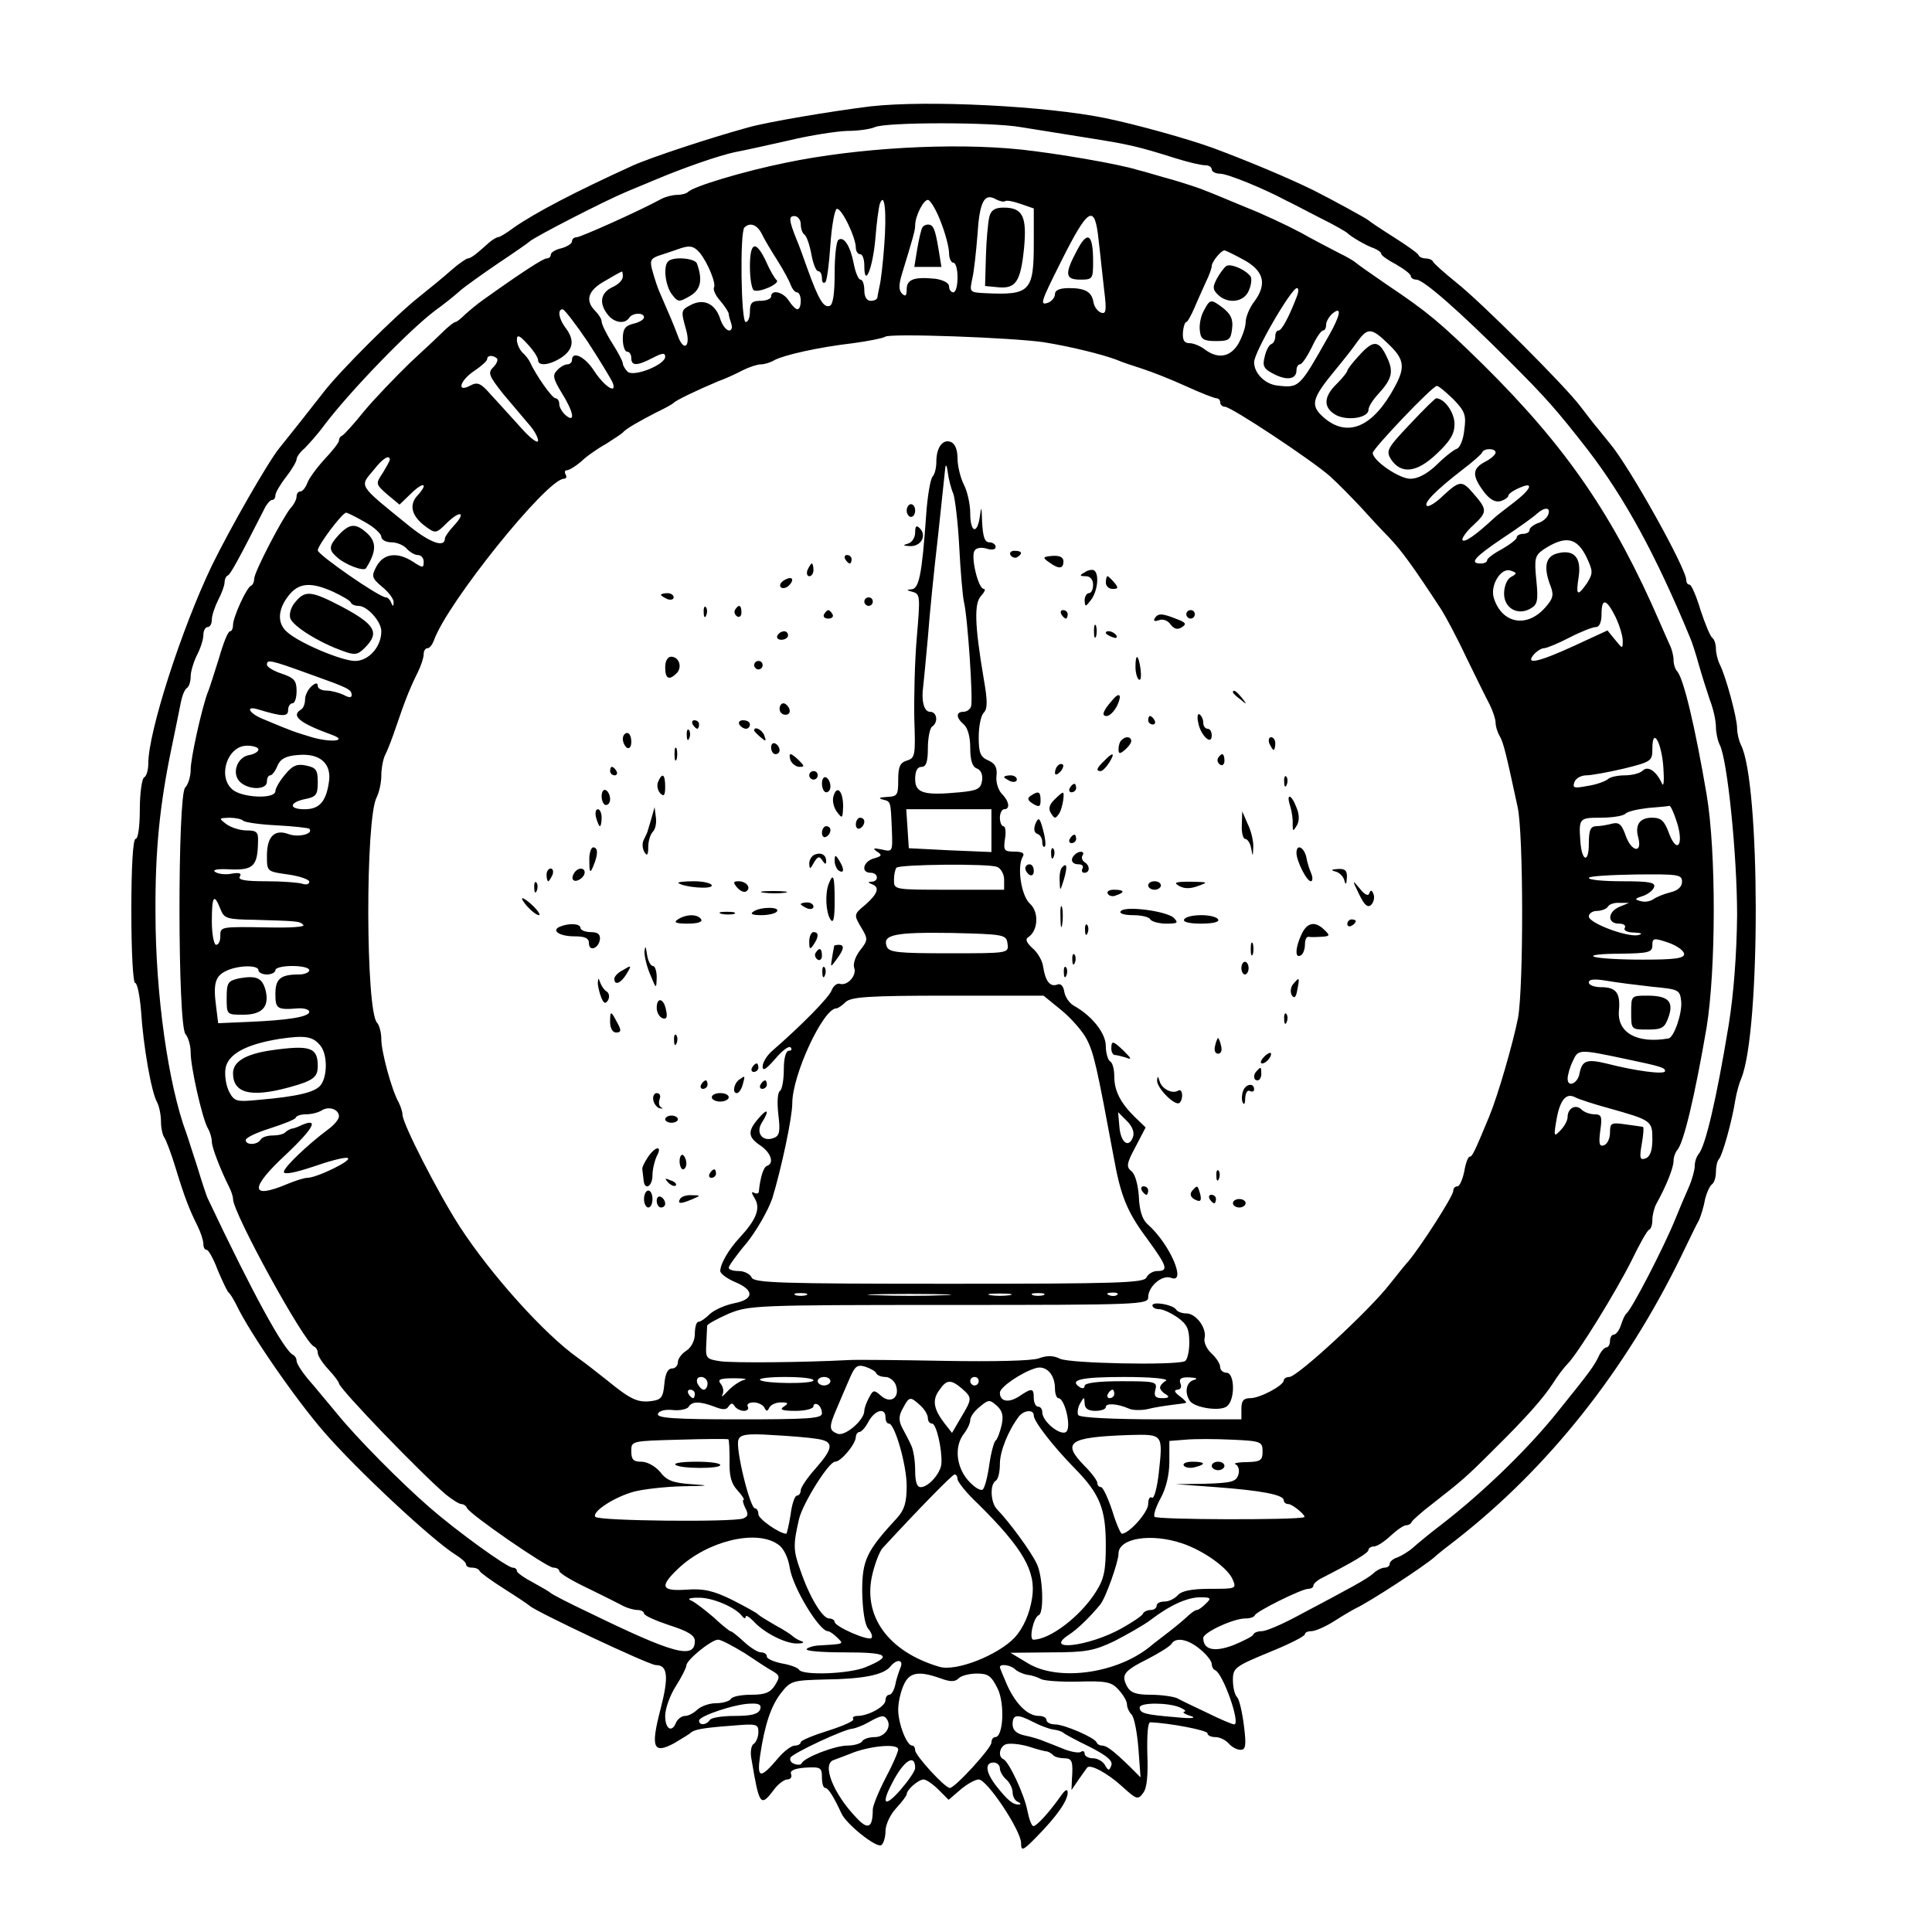 <?xml version="1.0" standalone="no"?>
<!DOCTYPE svg PUBLIC "-//W3C//DTD SVG 20010904//EN"
 "http://www.w3.org/TR/2001/REC-SVG-20010904/DTD/svg10.dtd">
<svg version="1.0" xmlns="http://www.w3.org/2000/svg"
 width="456pt" height="456pt" viewBox="0 0 456 456"
 preserveAspectRatio="xMidYMid meet">
<g transform="translate(0,456) scale(0.1,-0.1)"
fill="#000000" stroke="none">
<path d="M2055 4309 c-90 -11 -245 -37 -290 -50 -91 -25 -230 -71 -272 -90
-134 -61 -228 -110 -280 -146 -17 -13 -34 -23 -38 -23 -3 0 -13 -6 -20 -12
-31 -28 -44 -38 -51 -38 -3 0 -21 -12 -38 -27 -18 -16 -52 -44 -76 -63 -57
-45 -186 -174 -225 -224 -31 -40 -88 -112 -106 -134 -26 -32 -115 -187 -159
-277 -71 -148 -150 -392 -150 -467 0 -15 -4 -30 -10 -33 -5 -3 -10 -37 -10
-76 0 -39 -4 -69 -10 -69 -6 0 -10 -63 -10 -170 0 -97 4 -170 9 -170 5 0 11
-30 14 -67 5 -80 24 -191 38 -215 5 -10 9 -30 9 -46 0 -15 4 -32 8 -37 4 -6
16 -37 26 -70 21 -69 32 -98 52 -138 8 -16 14 -35 14 -43 0 -8 3 -14 8 -14 4
0 16 -21 26 -48 11 -26 22 -49 25 -52 4 -3 12 -16 19 -30 32 -67 140 -223 207
-300 77 -89 256 -256 311 -290 13 -8 24 -18 24 -22 0 -5 6 -8 14 -8 8 0 16 -3
18 -8 2 -4 28 -23 58 -42 30 -19 57 -37 60 -40 13 -13 282 -140 298 -140 28 0
31 -27 11 -104 -24 -92 -17 -107 33 -80 18 11 35 21 38 24 8 8 30 12 98 17 58
5 62 4 62 -15 0 -11 -5 -24 -11 -28 -6 -3 -9 -20 -5 -38 18 -107 21 -112 52
-71 10 14 25 25 32 25 8 0 12 6 9 13 -3 8 8 13 34 15 36 2 39 0 39 -23 0 -14
3 -25 8 -25 7 0 21 -23 38 -60 11 -25 82 -82 94 -75 5 3 10 18 10 33 0 15 11
39 25 54 14 15 25 30 25 33 0 11 28 35 40 35 6 0 22 -11 35 -24 l24 -24 28 24
c15 13 35 24 43 24 20 0 100 -121 100 -150 0 -20 4 -19 38 16 47 48 72 84 72
103 0 10 -6 7 -17 -9 -27 -38 -56 -70 -64 -70 -4 0 -10 16 -14 36 -7 38 -44
117 -57 122 -13 6 -9 29 6 35 8 3 32 1 53 -5 21 -7 41 -12 45 -12 3 -1 10 -4
14 -9 4 -4 16 -7 26 -7 19 0 21 -8 18 -50 l-1 -25 17 25 c10 14 19 27 20 28 7
9 48 -13 82 -44 34 -31 38 -33 50 -16 9 11 12 41 10 92 -1 45 1 75 7 75 47 -2
135 -19 135 -26 0 -5 8 -9 19 -9 10 0 24 -7 31 -15 7 -8 19 -15 28 -15 12 0
14 10 8 57 -4 32 -11 62 -16 67 -6 6 -10 24 -10 41 0 28 5 32 85 65 47 19 85
38 85 43 0 4 7 7 15 7 9 0 32 10 53 23 20 13 44 27 52 31 34 16 161 99 186
121 6 6 29 24 50 40 218 170 400 399 532 670 19 39 37 77 42 85 4 9 11 30 14
48 4 17 12 34 17 37 5 4 9 16 9 29 0 12 3 26 7 30 8 8 31 89 39 141 3 17 9 39
14 50 46 113 45 698 -1 787 -5 10 -9 28 -9 39 0 25 -27 124 -41 151 -5 10 -9
27 -9 37 0 11 -4 22 -8 25 -5 3 -17 32 -28 65 -10 34 -22 61 -26 61 -5 0 -8 5
-8 11 0 27 -133 266 -180 322 -8 10 -22 27 -30 37 -8 9 -26 33 -40 51 -35 47
-235 247 -295 294 -27 22 -51 43 -53 48 -2 4 -10 7 -17 7 -7 0 -15 3 -17 8 -1
4 -28 23 -58 42 -30 19 -57 37 -60 40 -4 4 -88 50 -130 71 -59 29 -152 68
-235 99 -57 21 -178 55 -255 71 -141 29 -421 43 -555 28z m354 -49 c31 -5 101
-16 156 -25 101 -16 119 -20 211 -49 29 -9 59 -16 68 -16 9 0 16 -4 16 -10 0
-5 9 -10 20 -10 17 0 103 -35 155 -63 11 -5 47 -24 80 -41 33 -16 62 -33 65
-36 9 -9 45 -30 63 -36 9 -4 17 -9 17 -13 0 -4 16 -15 35 -25 19 -11 35 -23
35 -28 0 -4 6 -8 13 -8 17 0 103 -76 217 -190 89 -89 113 -116 187 -211 87
-113 161 -248 242 -444 5 -11 14 -40 21 -65 7 -25 19 -62 26 -83 8 -20 14 -49
14 -62 0 -14 4 -33 9 -43 18 -34 41 -260 41 -402 -1 -93 -8 -186 -20 -260 -29
-176 -55 -286 -71 -304 -5 -6 -9 -18 -9 -28 0 -9 -6 -32 -14 -50 -8 -18 -23
-53 -33 -78 -27 -66 -101 -209 -114 -220 -4 -3 -9 -15 -13 -27 -4 -13 -12 -23
-17 -23 -5 0 -9 -7 -9 -15 0 -8 -4 -15 -8 -15 -5 0 -14 -10 -19 -22 -12 -24
-19 -34 -98 -132 -69 -86 -175 -189 -275 -266 -25 -19 -54 -43 -64 -52 -11
-10 -28 -20 -38 -24 -10 -3 -18 -10 -18 -15 0 -5 -5 -9 -12 -9 -6 0 -19 -6
-27 -14 -15 -13 -46 -30 -184 -103 -34 -18 -69 -33 -79 -33 -9 0 -18 -3 -20
-8 -1 -4 -23 -15 -47 -25 -45 -17 -71 -11 -71 17 0 13 71 46 99 46 11 0 21 3
23 8 4 9 110 62 126 62 6 0 12 3 12 8 0 4 9 12 19 17 80 41 111 60 111 67 0 4
6 8 13 8 7 0 24 11 39 25 15 14 31 25 37 25 5 0 11 3 13 8 2 4 23 23 48 42 70
55 78 61 143 126 79 78 119 123 143 160 10 16 25 36 33 44 26 26 116 173 152
245 19 39 37 72 42 73 4 2 7 12 7 23 0 11 4 27 9 37 24 43 41 86 41 102 0 9 4
20 9 26 15 17 41 126 69 289 22 136 23 414 0 550 -27 159 -54 272 -69 290 -5
5 -9 17 -9 27 0 10 -4 26 -9 36 -4 9 -15 33 -23 52 -109 252 -220 414 -418
610 -101 99 -131 124 -225 187 -38 26 -72 50 -75 53 -3 3 -21 14 -40 23 -19
10 -60 31 -90 48 -30 16 -89 44 -130 60 -41 17 -84 35 -95 39 -11 5 -45 16
-75 25 -30 8 -68 20 -85 24 -45 14 -191 39 -275 48 -162 17 -387 4 -555 -31
-103 -21 -218 -56 -231 -69 -4 -4 -16 -7 -26 -7 -10 0 -26 -4 -36 -9 -53 -29
-192 -91 -201 -91 -6 0 -11 -4 -11 -10 0 -5 -11 -12 -25 -16 -14 -3 -25 -10
-25 -15 0 -5 -4 -9 -10 -9 -8 0 -59 -33 -150 -98 -13 -9 -32 -25 -42 -34 -10
-10 -20 -18 -23 -18 -3 0 -13 -8 -23 -17 -10 -10 -48 -46 -84 -79 -35 -34 -85
-86 -109 -115 -24 -30 -47 -55 -51 -57 -5 -2 -8 -7 -8 -12 0 -5 -16 -25 -35
-45 -19 -21 -37 -46 -40 -56 -4 -10 -11 -19 -16 -19 -5 0 -9 -5 -9 -12 0 -6
-6 -19 -14 -27 -19 -23 -86 -151 -86 -167 0 -7 -3 -14 -7 -16 -11 -4 -43 -75
-43 -93 0 -8 -3 -15 -7 -15 -5 0 -16 -28 -26 -63 -11 -34 -22 -71 -27 -82 -14
-38 -40 -154 -40 -182 0 -16 -6 -35 -13 -42 -18 -18 -18 -564 1 -582 6 -7 12
-26 12 -43 0 -35 27 -154 40 -178 6 -10 10 -24 10 -33 0 -13 20 -65 41 -107 5
-10 9 -22 9 -28 0 -33 168 -339 191 -348 5 -2 9 -9 9 -15 0 -7 11 -24 25 -39
14 -15 25 -30 25 -33 0 -12 195 -214 253 -263 15 -12 31 -22 36 -22 5 0 11 -4
13 -9 5 -14 189 -141 204 -141 8 0 14 -4 14 -8 0 -5 30 -23 68 -41 37 -18 75
-37 84 -42 10 -5 25 -9 33 -9 8 0 15 -4 15 -8 0 -5 27 -17 60 -28 44 -14 60
-24 60 -37 0 -44 -49 -31 -250 67 -47 22 -87 43 -90 46 -3 3 -22 14 -42 25
-21 11 -38 23 -38 27 0 5 -5 8 -10 8 -13 0 -133 87 -196 142 -69 60 -172 164
-219 222 -22 26 -52 63 -68 81 -15 18 -27 37 -27 43 0 6 -4 12 -8 14 -21 9
-96 146 -201 368 -4 8 -15 42 -25 75 -11 33 -22 69 -26 80 -43 115 -73 329
-73 520 -1 147 10 256 38 390 9 44 19 92 22 108 3 15 9 30 14 33 5 3 9 15 9
27 0 12 7 35 15 51 8 15 15 37 15 47 0 11 5 19 10 19 6 0 10 8 10 18 0 9 7 30
15 46 8 15 15 34 15 41 0 7 3 15 8 17 6 3 23 33 87 159 5 10 13 19 17 19 5 0
8 5 8 11 0 6 11 25 25 43 14 18 25 37 25 42 0 5 8 17 18 25 9 9 31 33 47 55
63 83 202 226 262 271 21 15 47 36 58 46 11 10 52 39 90 65 39 26 72 49 75 52
10 10 179 97 230 118 14 6 41 17 60 25 73 31 157 60 195 68 22 4 80 17 129 28
50 12 110 21 135 22 26 0 55 4 66 9 28 12 276 12 344 0z m-37 -175 c3 3 19 0
36 -6 l32 -11 0 -82 c0 -114 -9 -123 -114 -118 -38 2 -38 2 -31 35 4 17 9 64
12 102 5 79 16 100 43 85 9 -5 19 -7 22 -5z m-285 -105 c-3 -41 -8 -84 -11
-95 -2 -11 -5 -23 -5 -27 -1 -5 -8 -8 -16 -8 -9 0 -15 9 -15 25 0 14 -4 25 -9
25 -5 0 -12 17 -16 38 -8 41 -23 65 -36 56 -5 -3 -9 -38 -9 -79 0 -49 -4 -75
-12 -77 -14 -5 -26 15 -52 87 -10 28 -21 59 -26 70 -18 45 -19 55 -5 55 8 0
15 -9 15 -19 0 -11 4 -22 9 -25 5 -4 12 -24 16 -46 4 -22 11 -40 16 -40 5 0 9
-7 9 -17 0 -9 3 -13 8 -9 4 4 9 44 12 89 3 44 10 82 15 84 11 3 45 -67 45 -92
0 -8 5 -15 10 -15 6 0 10 -12 10 -27 0 -55 20 -6 26 63 3 38 8 76 11 84 11 28
16 -21 10 -100z m134 55 c11 -28 19 -60 19 -72 0 -13 5 -23 10 -23 6 0 10 -16
10 -35 0 -19 -4 -35 -10 -35 -5 0 -10 6 -10 14 0 8 -13 15 -32 18 -50 5 -68
-1 -68 -25 0 -15 -3 -18 -11 -10 -8 8 -8 21 0 47 27 88 31 103 31 114 0 23 21
63 31 60 6 -2 20 -26 30 -53z m372 -42 c4 -32 9 -84 13 -117 6 -48 5 -58 -7
-54 -8 3 -16 13 -18 24 -4 25 -19 34 -58 34 -22 0 -33 -5 -33 -14 0 -8 -7 -16
-15 -20 -22 -8 -19 0 28 94 66 132 81 141 90 53z m-795 15 c6 -13 23 -41 37
-63 14 -22 28 -48 31 -57 4 -10 10 -18 15 -18 5 0 9 -9 9 -20 0 -11 -3 -20 -8
-20 -4 0 -13 9 -20 20 -13 21 -42 28 -42 10 0 -5 -11 -10 -25 -10 -20 0 -25
-5 -25 -25 0 -14 -4 -25 -10 -25 -11 0 -14 212 -3 223 13 13 30 7 41 -15z
m-146 -45 c19 -24 39 -73 33 -82 -2 -5 4 -19 15 -31 11 -13 20 -27 20 -31 0
-4 3 -14 6 -23 3 -9 1 -16 -5 -16 -7 0 -17 13 -22 30 -12 34 -39 46 -69 30
-23 -12 -23 -14 -11 -57 12 -41 -5 -55 -19 -16 -10 27 -20 50 -40 96 -6 12
-14 36 -19 54 -8 27 -6 32 12 39 12 4 31 10 42 14 32 12 41 11 57 -7z m1283
-16 c48 -26 56 -57 26 -98 -12 -15 -21 -38 -21 -50 0 -11 -8 -34 -17 -50 -19
-32 -48 -37 -79 -14 -10 8 -27 15 -36 15 -13 0 -17 7 -16 25 1 14 5 25 8 25 3
0 11 15 19 33 7 17 20 45 27 61 8 16 14 33 14 38 0 10 22 37 30 37 3 0 23 -10
45 -22z m-1465 -40 c0 -8 -11 -19 -25 -25 -27 -13 -32 -37 -11 -64 15 -20 41
-24 51 -8 8 12 35 13 35 1 0 -5 -11 -12 -25 -15 -20 -5 -25 -13 -25 -36 0 -17
5 -30 10 -30 6 0 10 -7 10 -15 0 -19 13 -19 50 0 23 12 30 13 30 3 0 -19 -75
-49 -89 -35 -6 6 -11 15 -11 19 0 5 -11 26 -25 48 -14 22 -25 45 -25 51 0 6
-7 17 -15 25 -25 25 -17 49 23 71 20 12 38 22 40 22 1 1 2 -5 2 -12z m1590
-49 c-18 -47 -35 -78 -42 -78 -5 0 -8 -6 -8 -14 0 -8 -4 -16 -9 -18 -5 -1 -13
-15 -16 -30 -6 -22 -2 -29 22 -41 31 -16 53 -12 53 9 0 8 4 14 8 14 5 0 17 18
28 40 10 22 22 40 27 40 4 0 7 6 7 14 0 7 7 19 15 26 23 19 19 -4 -9 -53 -69
-122 -69 -123 -121 -117 -29 3 -55 29 -55 55 0 24 88 175 101 175 5 0 4 -10
-1 -22z m-1672 -106 c28 -43 54 -86 58 -95 11 -29 -19 -10 -44 28 -21 33 -52
48 -52 25 0 -5 -5 -10 -11 -10 -6 0 -17 -6 -24 -14 -11 -11 -10 -19 10 -52 29
-46 34 -74 10 -54 -8 7 -15 19 -15 26 0 8 -4 14 -9 14 -8 0 -47 56 -60 85 -2
5 -10 16 -18 23 -7 7 -13 21 -13 30 0 13 6 11 25 -10 14 -15 25 -32 25 -38 0
-15 27 -12 55 6 28 19 32 41 10 70 -16 21 -20 44 -7 44 4 0 31 -35 60 -78z
m1889 -4 c38 -36 40 -55 15 -101 -51 -95 -111 -121 -167 -73 -33 29 -30 44 26
112 19 23 43 53 53 68 24 33 33 33 73 -6z m-812 4 c62 -10 135 -28 170 -41 11
-5 38 -14 60 -21 22 -7 68 -25 103 -41 35 -16 68 -29 73 -29 5 0 9 -4 9 -10 0
-5 5 -10 11 -10 15 0 205 -126 248 -164 19 -17 50 -49 70 -70 20 -22 51 -56
70 -75 30 -32 55 -66 123 -170 9 -14 36 -64 58 -111 23 -47 48 -98 56 -113 8
-16 14 -35 14 -43 0 -8 4 -22 10 -32 9 -16 15 -42 42 -167 14 -64 14 -423 1
-497 -12 -61 -48 -185 -68 -233 -34 -82 -40 -95 -46 -95 -4 0 -10 -16 -13 -35
-4 -19 -11 -35 -16 -35 -6 0 -10 -5 -10 -11 0 -12 -77 -132 -106 -166 -11 -12
-30 -37 -44 -54 -47 -61 -218 -219 -237 -219 -7 0 -13 -4 -13 -8 0 -12 -56
-42 -79 -42 -16 0 -21 -6 -21 -25 l0 -25 -189 0 c-115 0 -192 4 -196 10 -3 5
-1 18 4 27 10 17 10 17 11 1 0 -12 8 -18 25 -18 14 0 25 4 25 9 0 10 27 8 53
-3 9 -5 30 -5 45 -2 15 4 41 8 57 10 17 2 32 4 34 5 3 0 -4 8 -15 16 -12 9
-14 14 -5 15 7 0 11 6 7 15 -4 11 2 15 22 14 17 -1 20 -3 10 -6 -18 -5 -23
-29 -10 -49 11 -17 73 -26 88 -13 20 16 18 79 -1 79 -8 0 -15 6 -15 13 0 8 -9
22 -21 33 -11 10 -18 26 -16 35 6 24 -20 59 -43 59 -10 0 -21 4 -24 9 -8 12
-56 20 -56 10 0 -5 7 -9 16 -9 9 0 28 -9 44 -20 22 -16 27 -27 27 -59 0 -22
-5 -42 -11 -44 -26 -10 -272 -5 -294 6 -16 8 -31 8 -50 1 -16 -6 -107 -8 -222
-6 -107 2 -208 3 -225 2 -115 -6 -273 -7 -304 -3 -34 5 -36 7 -34 41 1 21 2
40 2 43 1 4 23 16 50 28 48 20 63 21 520 21 451 0 471 1 471 18 0 26 33 54 54
46 38 -15 -3 81 -56 127 -12 11 -19 33 -20 65 -2 28 -9 54 -18 60 -12 10 -11
18 10 57 l24 46 -24 23 c-35 34 -50 63 -50 97 0 17 -4 33 -10 36 -5 3 -10 20
-10 36 0 30 -32 71 -75 95 -11 6 -21 21 -23 33 -2 14 -9 21 -17 17 -17 -6 -28
9 -33 43 -2 14 -13 33 -25 43 -14 13 -18 21 -10 26 23 15 26 59 4 79 -21 19
-31 88 -17 111 5 8 -1 12 -20 12 -24 0 -26 3 -22 30 3 17 1 30 -4 30 -4 0 -8
9 -8 20 0 11 5 20 10 20 15 0 12 19 -6 37 -8 9 -14 27 -12 42 2 19 -3 29 -19
36 -19 8 -23 18 -23 55 0 25 5 51 12 58 9 9 9 28 0 79 -22 130 -23 180 -6 197
8 9 11 16 6 16 -13 0 -31 75 -22 90 4 7 16 9 29 5 12 -4 21 -2 21 4 0 6 -7 11
-15 11 -11 0 -15 13 -17 48 -1 36 -2 39 -5 15 -6 -46 -23 -41 -23 6 0 21 -7
52 -15 67 -8 16 -15 44 -15 62 0 21 -6 35 -16 39 -19 7 -34 -13 -34 -47 0 -15
-4 -30 -9 -35 -5 -6 -12 -46 -15 -90 -10 -143 -17 -175 -35 -176 -12 -1 -12
-2 3 -6 18 -5 18 -11 10 -106 -5 -56 -7 -143 -6 -194 3 -85 2 -92 -17 -98 -17
-5 -21 -15 -21 -46 0 -36 -2 -39 -27 -40 -17 -1 -21 -3 -10 -6 20 -5 19 -3 22
-71 2 -53 2 -53 -24 -47 -20 4 -22 3 -11 -5 13 -8 11 -11 -7 -16 -26 -7 -32
-34 -8 -34 18 0 20 -20 3 -21 -10 0 -10 -2 0 -6 19 -7 14 -22 -15 -48 -28 -23
-28 -24 -11 -53 17 -28 17 -31 -2 -55 -11 -14 -17 -32 -14 -41 7 -18 -16 -44
-34 -38 -6 2 -15 -5 -19 -15 -5 -16 -71 -83 -140 -143 -13 -11 -23 -28 -23
-37 0 -12 8 -7 29 17 16 19 32 32 37 28 4 -5 2 -8 -4 -8 -7 0 -12 -17 -12 -44
0 -25 -4 -47 -9 -51 -6 -3 -7 -28 -4 -55 5 -41 3 -51 -11 -56 -26 -10 -43 12
-28 36 19 30 14 36 -8 10 -26 -30 -25 -44 5 -64 25 -17 33 -42 15 -48 -8 -2
-16 -29 -19 -61 -1 -5 -6 -5 -12 -2 -6 4 -5 -2 2 -13 15 -24 4 -51 -36 -94
-25 -27 -45 -61 -45 -78 0 -6 16 -18 35 -26 46 -19 45 -41 -2 -50 -20 -4 -46
-15 -57 -25 -11 -11 -23 -19 -28 -19 -4 0 -8 -12 -8 -28 0 -16 -8 -32 -20 -40
-11 -7 -20 -19 -20 -27 0 -8 -6 -15 -14 -15 -10 0 -16 -13 -18 -37 -3 -31 -7
-37 -31 -40 -32 -4 -49 4 -104 49 -23 18 -53 42 -69 53 -79 56 -205 196 -279
310 -51 79 -135 243 -135 264 0 6 -4 19 -9 29 -17 30 -41 120 -41 149 0 16 -5
34 -10 39 -27 27 -28 482 -1 532 6 12 11 35 11 51 0 17 4 39 9 49 5 9 17 40
26 67 20 59 32 90 51 128 8 16 14 35 14 43 0 8 4 14 9 14 5 0 11 8 15 18 30
87 267 382 307 382 6 0 7 5 4 10 -3 6 -2 10 3 10 5 0 20 9 33 20 12 12 39 31
59 42 19 12 37 24 40 27 7 9 41 28 80 48 19 9 37 19 40 22 5 6 55 30 105 51
17 6 43 18 58 26 16 8 35 14 43 14 8 0 22 4 32 10 23 12 101 30 186 40 37 5
71 12 75 15 8 9 303 -2 376 -13z m-1292 -38 c3 -4 -1 -13 -9 -21 -13 -13 -10
-20 23 -62 21 -25 48 -57 60 -71 13 -14 23 -32 23 -40 0 -8 -18 5 -40 30 -23
25 -54 60 -71 78 -24 28 -32 31 -49 22 -33 -18 -25 12 10 35 16 11 30 23 30
28 0 9 14 9 23 1z m2257 -96 c28 -29 31 -38 26 -73 -2 -22 -10 -41 -17 -44 -7
-2 -29 -19 -48 -38 -22 -21 -44 -33 -62 -33 -27 0 -89 43 -89 61 0 10 141 158
151 158 4 1 21 -14 39 -31z m100 -126 c0 -5 -11 -15 -25 -22 -30 -16 -31 -32
-4 -69 14 -19 27 -27 40 -24 10 3 19 9 19 13 0 4 11 12 25 18 37 17 30 -2 -12
-34 -21 -16 -43 -33 -49 -39 -41 -38 -67 -56 -72 -50 -3 3 8 20 26 36 33 31
33 36 -2 76 -25 29 -31 29 -69 -6 -17 -17 -35 -28 -39 -25 -9 6 20 36 82 84
25 19 47 38 48 42 5 11 32 10 32 0z m-2610 -17 c0 -3 -8 -17 -17 -32 -17 -25
-16 -26 11 -50 l29 -24 28 27 c30 29 41 23 13 -7 -19 -22 -12 -48 21 -72 23
-17 25 -16 50 9 32 31 46 25 16 -7 -12 -13 -21 -26 -21 -30 0 -22 -33 -11 -81
27 -127 103 -121 94 -86 136 20 26 37 36 37 23z m1330 -80 c4 -11 11 -67 14
-125 3 -58 8 -116 11 -130 9 -36 22 -233 17 -247 -2 -7 -10 -13 -18 -13 -18 0
-18 -14 1 -30 9 -8 15 -29 15 -55 0 -30 5 -45 16 -49 9 -3 14 -15 12 -28 -3
-20 -11 -24 -53 -28 -84 -8 -105 -2 -105 31 0 19 5 29 15 29 11 0 15 12 15 44
0 25 5 48 10 51 15 10 12 35 -5 35 -14 0 -21 26 -16 60 1 8 6 60 11 115 4 55
15 163 24 240 8 77 16 149 17 160 1 11 4 7 6 -10 2 -16 8 -39 13 -50z m1404
-50 c-3 -8 -14 -17 -25 -20 -10 -4 -19 -11 -19 -16 0 -5 -7 -9 -15 -9 -8 0
-15 -4 -15 -8 0 -5 -16 -17 -35 -28 -19 -10 -35 -22 -35 -26 0 -5 -7 -8 -15
-8 -28 0 -15 15 52 60 38 25 74 51 81 58 18 16 33 15 26 -3z m-2793 -17 c22
-12 39 -28 39 -35 0 -7 11 -13 24 -13 13 0 29 -7 36 -15 7 -8 19 -15 26 -15 8
0 14 -7 14 -16 0 -15 -2 -15 -25 0 -37 24 -69 20 -86 -10 -13 -24 -12 -28 14
-50 15 -12 27 -29 26 -36 0 -10 -2 -10 -6 0 -2 6 -8 12 -12 12 -16 0 -161 101
-161 111 0 12 58 89 67 89 3 0 23 -10 44 -22z m2884 -84 c15 -32 15 -37 1 -60
-23 -33 -27 -30 -20 14 7 46 -11 66 -50 56 -28 -7 -34 -32 -16 -78 8 -21 5
-30 -13 -50 -43 -49 -102 -38 -121 22 -10 30 17 74 40 65 15 -5 15 -7 0 -15
-9 -5 -16 -22 -16 -39 0 -35 33 -53 63 -35 16 9 18 19 13 68 -5 50 -3 57 17
71 52 34 79 29 102 -19z m-2958 -81 c21 -10 40 -21 41 -25 2 -5 10 -8 18 -8
21 0 54 -37 54 -60 0 -37 -30 -70 -62 -70 -31 0 -131 42 -160 68 -24 20 -23
53 3 86 24 31 53 33 106 9z m3026 -59 c9 -19 17 -44 17 -56 0 -20 0 -20 -18 2
l-18 22 -78 -36 c-85 -39 -117 -46 -96 -21 7 8 18 15 24 15 6 0 33 11 60 25
27 14 55 25 63 25 8 0 13 12 13 30 0 39 11 38 33 -6z m-3085 -134 c95 -34 102
-37 102 -51 0 -6 -7 -6 -19 1 -11 5 -29 10 -40 10 -12 0 -21 5 -21 11 0 8 -5
8 -15 -1 -8 -7 -15 -21 -15 -31 0 -10 -4 -21 -10 -24 -24 -15 -2 -32 75 -60
37 -14 -5 -18 -49 -5 -40 12 -49 15 -113 42 -34 13 -46 33 -15 24 59 -18 72
-18 72 -2 0 9 5 16 10 16 6 0 10 13 10 29 0 25 -6 31 -35 41 -19 6 -35 16 -35
21 0 13 7 12 98 -21z m3198 -222 c2 -29 1 -46 -3 -38 -13 29 -33 44 -46 31 -6
-6 -25 -11 -42 -11 -17 0 -35 -4 -40 -9 -6 -5 -27 -13 -48 -16 -32 -6 -36 -5
-31 9 3 9 16 16 28 16 11 0 51 7 89 16 65 16 67 18 67 47 0 53 22 15 26 -45z
m-3316 43 c0 -5 -10 -11 -21 -13 -29 -4 -43 -43 -23 -63 20 -20 64 -20 64 0 0
8 3 15 8 15 4 0 12 10 17 23 7 16 20 23 48 25 53 5 81 -21 73 -66 -7 -45 -23
-62 -57 -62 -38 0 -37 16 1 24 26 5 30 10 30 40 0 29 -4 34 -27 39 -22 5 -33
0 -50 -21 -13 -15 -23 -33 -23 -39 0 -20 -80 -16 -102 4 -35 31 -11 103 35
103 15 0 27 -4 27 -9z m3348 -172 c17 -54 0 -76 -19 -25 -11 29 -18 36 -40 36
-29 0 -41 -17 -32 -48 9 -36 -15 -33 -29 3 -10 29 -16 35 -33 31 -11 -3 -28
-6 -37 -6 -14 0 -18 -9 -18 -42 0 -47 -17 -41 -20 7 -4 54 -2 55 48 55 26 0
52 4 58 9 5 6 29 11 54 14 25 2 47 4 50 5 3 1 11 -17 18 -39z m-1618 -20 l0
-50 -97 4 -98 5 -3 46 -3 46 100 0 101 0 0 -51z m-1766 24 c4 -4 39 -9 79 -11
39 -2 74 -6 77 -8 11 -12 -25 -21 -48 -13 -34 13 -52 -5 -52 -51 0 -37 0 -37
50 -44 28 -4 50 -12 50 -17 0 -6 -7 -8 -16 -5 -9 3 -47 6 -85 6 -50 0 -68 3
-63 11 5 8 -1 10 -19 7 -14 -3 -32 -1 -39 4 -8 5 5 8 36 6 54 -2 64 8 65 65 1
23 -3 27 -27 27 -16 0 -37 7 -48 15 -18 14 -18 14 7 15 14 0 29 -3 33 -7z
m1779 -109 c9 -3 17 -17 17 -30 l0 -24 -130 0 c-130 0 -130 0 -130 23 0 13 3
26 6 29 8 8 217 10 237 2z m1617 -35 c0 -12 -10 -21 -27 -25 -16 -4 -33 -11
-40 -16 -7 -5 -20 -8 -30 -5 -16 4 -15 6 4 12 12 4 24 13 27 21 4 11 -10 14
-74 14 -44 0 -80 3 -80 8 0 4 50 7 110 8 101 1 110 0 110 -17z m-3450 -64 c9
-23 14 -25 82 -26 101 -3 105 -3 114 -12 5 -5 -32 -7 -81 -6 -117 2 -115 2
-115 -21 0 -11 -4 -20 -10 -20 -5 0 -10 25 -10 55 0 60 5 68 20 30z m3303 5
c-29 -12 -30 -40 -2 -40 11 0 17 -4 14 -10 -4 -6 6 -11 22 -11 18 -1 21 -3 10
-6 -25 -6 -117 28 -117 44 0 7 9 13 19 13 11 0 23 5 26 10 3 6 16 10 28 9 l22
0 -22 -9z m-1445 -87 c3 -23 3 -23 -138 -23 -120 0 -142 2 -147 16 -11 28 19
34 152 32 126 -3 130 -4 133 -25z m1597 -25 c0 -10 -23 -13 -98 -13 -54 0
-105 3 -115 7 -9 4 18 7 61 7 68 1 77 3 77 20 0 17 3 18 38 6 20 -7 37 -19 37
-27z m-3365 -38 c0 -5 9 -10 20 -10 11 0 20 5 20 10 0 6 18 10 40 10 22 0 40
-4 40 -10 0 -5 -11 -10 -24 -10 -44 0 -56 -10 -56 -46 0 -35 4 -38 53 -34 15
1 27 -3 27 -8 0 -12 -49 -20 -145 -24 l-70 -3 -5 40 c-7 53 -2 71 23 83 28 14
77 15 77 2z m3290 -39 c62 -6 65 -7 68 -34 3 -28 -17 -86 -30 -88 -75 -13
-121 14 -117 65 4 42 -6 56 -42 56 -16 0 -29 5 -29 11 0 8 13 9 43 4 23 -4 71
-10 107 -14z m-1394 -56 c23 -19 50 -50 59 -68 17 -33 24 -65 64 -280 16 -89
31 -127 78 -190 48 -66 52 -77 24 -77 -10 0 -21 -7 -25 -15 -5 -13 -66 -15
-466 -15 -400 0 -461 2 -466 15 -4 8 -17 15 -30 15 -13 0 -24 3 -24 8 0 4 19
31 43 59 23 29 50 76 60 105 21 69 47 190 47 224 0 67 73 224 104 224 4 0 14
7 22 15 13 12 54 15 241 15 l226 0 43 -35z m-1749 -84 c16 -21 16 -71 0 -92
-13 -17 -54 -27 -147 -35 -51 -5 -57 -4 -69 19 -7 13 -11 37 -9 53 4 35 47 59
128 72 61 9 79 6 97 -17z m3078 -30 c86 -18 95 -21 95 -29 0 -9 -69 0 -139 18
-46 11 -57 7 -63 -24 -4 -23 -28 -34 -28 -12 0 8 5 27 12 41 13 29 14 29 123
6z m-40 -116 c103 -29 105 -30 105 -74 0 -26 -5 -41 -16 -45 -13 -5 -15 0 -9
34 4 22 5 40 3 40 -1 1 -20 3 -40 6 -35 5 -38 4 -38 -19 0 -14 -6 -27 -14 -30
-11 -4 -13 3 -9 34 5 34 3 39 -14 39 -10 0 -24 5 -30 11 -14 14 -33 3 -33 -17
0 -9 -8 -23 -17 -32 -15 -16 -16 -14 -10 21 8 50 23 69 45 57 10 -5 44 -16 77
-25z m-2995 -20 c0 -7 -12 -21 -26 -31 -47 -35 -104 -89 -104 -100 0 -7 26 -2
68 12 37 13 74 23 82 21 16 -4 -72 -47 -95 -47 -7 0 -29 -7 -48 -15 -88 -37
-88 -9 0 72 62 59 77 85 36 68 -10 -5 -21 -9 -25 -9 -3 -1 -10 -4 -14 -8 -4
-5 -18 -8 -30 -8 -13 0 -26 -4 -29 -10 -8 -13 -35 -13 -35 -1 0 6 26 18 58 28
31 10 59 21 60 25 2 5 13 8 25 8 12 0 28 4 36 9 17 11 41 3 41 -14z m1874 -49
c-10 -27 -29 -13 -32 25 l-3 34 21 -21 c13 -13 18 -27 14 -38z m-771 -373 c-7
-2 -19 -2 -25 0 -7 3 -2 5 12 5 14 0 19 -2 13 -5z m325 0 c-42 -2 -114 -2
-160 0 -46 1 -11 3 77 3 88 0 125 -2 83 -3z m155 0 c-13 -2 -33 -2 -45 0 -13
2 -3 4 22 4 25 0 35 -2 23 -4z m80 0 c-7 -2 -19 -2 -25 0 -7 3 -2 5 12 5 14 0
19 -2 13 -5z m174 1 c-3 -3 -12 -4 -19 -1 -8 3 -5 6 6 6 11 1 17 -2 13 -5z
m-569 -185 c2 -5 12 -9 22 -9 10 0 22 -10 25 -21 9 -29 -14 -43 -36 -23 -16
14 -18 14 -28 -5 -6 -11 -11 -25 -11 -31 0 -22 -46 -61 -63 -54 -21 8 -21 16
-1 62 9 21 22 52 30 70 12 28 18 32 37 26 12 -4 24 -11 25 -15z m422 -36 c0
-13 4 -23 8 -23 15 0 31 -67 19 -79 -12 -12 -57 23 -57 46 0 7 -4 13 -10 13
-5 0 -10 9 -10 20 0 24 -4 25 -35 4 -25 -16 -45 -12 -45 9 0 13 51 48 85 58
24 7 45 -15 45 -48z m-820 12 c0 -8 -4 -15 -9 -15 -5 0 -11 7 -15 15 -3 9 0
15 9 15 8 0 15 -7 15 -15z m86 8 c-11 -3 -28 -15 -39 -27 -10 -11 -16 -15 -12
-8 4 7 2 19 -4 26 -8 10 -2 13 32 13 23 0 33 -2 23 -4z m164 -1 c0 -9 -117 -8
-126 1 -4 4 23 7 59 7 37 0 67 -3 67 -8z m40 -2 c0 -5 -7 -10 -15 -10 -8 0
-15 5 -15 10 0 6 7 10 15 10 8 0 15 -4 15 -10z m350 0 c0 -5 -4 -10 -10 -10
-5 0 -10 5 -10 10 0 6 5 10 10 10 6 0 10 -4 10 -10z m442 1 c-8 -4 -14 -12
-14 -16 0 -4 6 -12 14 -16 9 -6 7 -9 -9 -9 -16 0 -20 5 -16 20 5 19 0 20 -81
20 -54 0 -86 -4 -86 -11 0 -5 -4 -7 -10 -4 -29 18 0 25 103 25 65 0 106 -4 99
-9z m-482 -18 c25 -22 25 -24 -2 -69 l-21 -36 -18 23 c-26 34 -29 55 -12 78
17 25 27 26 53 4z m-630 -13 c0 -5 -2 -10 -4 -10 -3 0 -8 5 -11 10 -3 6 -1 10
4 10 6 0 11 -4 11 -10z m990 0 c0 -5 -5 -10 -11 -10 -5 0 -7 5 -4 10 3 6 8 10
11 10 2 0 4 -4 4 -10z m-458 -27 c10 -9 18 -22 18 -30 0 -7 4 -13 10 -13 10 0
24 -61 22 -94 -1 -22 -30 -56 -49 -56 -9 0 -13 13 -13 40 0 22 -4 49 -10 60
-5 11 -15 30 -21 41 -8 16 -8 28 2 45 15 28 17 29 41 7z m192 -47 c-4 -17 -10
-33 -14 -36 -4 -3 -11 -29 -15 -57 -4 -29 -11 -56 -16 -59 -6 -3 -21 7 -35 23
-27 32 -32 79 -9 109 8 10 15 25 15 32 0 8 10 22 23 32 20 17 23 17 40 2 13
-12 16 -24 11 -46z m-678 44 c20 -8 29 -8 34 1 6 8 9 8 14 0 4 -6 14 -11 22
-11 8 0 12 5 9 10 -3 6 3 10 14 10 10 0 22 -6 25 -12 5 -10 7 -10 12 0 3 6 15
12 27 12 18 0 19 -2 7 -10 -11 -7 -4 -10 28 -10 23 0 42 5 42 11 0 5 5 7 10 4
6 -3 10 -13 10 -21 0 -12 -32 -14 -196 -14 -152 0 -195 3 -191 13 2 7 17 11
35 9 16 -2 33 2 37 7 8 14 26 14 61 1z m404 -25 c0 -8 3 -15 8 -15 14 0 42
-98 42 -147 0 -38 -5 -56 -22 -75 -73 -79 -83 -100 -83 -174 1 -45 6 -78 14
-88 8 -9 11 -19 8 -22 -7 -8 -87 27 -87 38 0 4 -6 8 -13 8 -16 0 -47 52 -68
114 -17 47 -17 60 -3 121 9 37 70 135 85 135 14 0 48 41 49 58 0 6 4 12 8 12
5 0 15 11 22 25 15 27 40 34 40 10z m350 4 c0 -14 46 -73 96 -124 60 -61 74
-96 74 -182 0 -60 -4 -80 -24 -111 -36 -57 -108 -112 -147 -112 -11 0 0 53 13
58 12 5 10 87 -4 119 -11 26 -64 99 -95 131 -15 16 -17 58 -3 67 6 3 10 21 10
40 0 30 20 79 45 112 12 15 35 17 35 2z m-512 -55 c41 -6 40 -21 -3 -70 -19
-21 -35 -45 -35 -51 0 -7 -4 -13 -9 -13 -5 0 -12 -20 -15 -45 -4 -25 -9 -45
-10 -45 -16 0 -66 35 -66 46 0 8 -4 14 -8 14 -12 0 -47 144 -39 162 4 12 20
15 79 11 40 -2 88 -6 106 -9z m807 -81 c-4 -35 -11 -61 -16 -58 -5 4 -9 -3 -9
-15 0 -19 -44 -69 -62 -70 -3 0 -14 25 -23 55 -10 30 -22 55 -26 55 -5 0 -9 4
-9 10 0 5 -13 23 -30 40 -55 56 -38 68 105 73 81 2 80 3 70 -90z m-1013 29
c-1 -36 4 -54 19 -70 11 -12 17 -22 14 -22 -3 0 -1 -9 4 -19 8 -15 7 -20 -5
-25 -25 -9 -343 -6 -349 4 -8 12 44 46 90 59 22 6 74 12 115 13 65 1 68 2 21
5 -43 3 -58 9 -73 29 -11 13 -30 24 -44 24 -19 0 -24 5 -24 25 0 24 0 24 113
27 61 2 114 2 116 1 2 -1 3 -24 3 -51z m1258 22 c0 -21 -5 -24 -37 -25 -21 0
-33 -3 -27 -5 7 -3 10 -14 7 -24 -5 -17 -15 -20 -77 -22 l-71 -1 95 -7 c107
-8 160 -18 160 -31 0 -5 5 -9 11 -9 10 0 44 -29 37 -31 -19 -7 -348 -6 -353 1
-3 5 4 25 15 45 12 22 20 54 20 85 l0 49 38 3 c20 2 70 2 110 0 69 -3 72 -5
72 -28z m-720 -65 c0 -6 21 -33 48 -58 107 -106 138 -160 128 -223 -6 -38 -21
-71 -41 -93 -40 -42 -139 -81 -178 -69 -122 36 -183 122 -157 222 6 24 16 50
23 58 82 89 164 173 170 174 4 0 7 -5 7 -11z m-424 -154 c13 -8 24 -30 28 -55
7 -47 70 -150 90 -150 4 0 14 -7 22 -15 16 -16 19 -15 -48 -19 -9 -1 -20 -4
-24 -8 -4 -5 36 -8 90 -8 103 0 114 -8 49 -35 -39 -16 -148 -20 -157 -6 -3 5
-22 12 -41 15 -19 4 -35 11 -35 16 0 6 -6 10 -14 10 -7 0 -25 11 -40 25 -15
14 -29 25 -32 25 -2 0 -21 15 -40 33 -20 17 -43 35 -52 39 -11 4 -5 7 16 7 33
1 89 -23 104 -44 4 -5 8 -6 8 -1 0 5 8 0 18 -10 25 -28 77 -54 104 -53 15 0
18 3 8 6 -8 3 -17 9 -20 12 -3 3 -21 15 -40 25 -19 11 -37 22 -40 25 -3 4 -31
19 -62 35 -45 22 -68 27 -108 24 -59 -4 -64 7 -20 49 69 66 185 94 236 58z
m955 2 c50 -17 106 -57 118 -84 10 -23 9 -23 -53 -23 -44 0 -67 -5 -76 -15 -7
-8 -21 -15 -31 -15 -11 0 -19 -4 -19 -10 0 -5 -6 -10 -14 -10 -8 0 -16 -4 -18
-8 -1 -5 -25 -21 -52 -36 -76 -42 -184 -55 -124 -15 22 14 52 44 75 72 13 16
43 101 43 120 0 37 78 49 151 24z m55 -142 c-8 -8 -17 -15 -21 -15 -4 0 -12
-6 -19 -12 -7 -7 -27 -24 -45 -38 -18 -14 -38 -29 -45 -35 -78 -65 -219 -85
-291 -40 l-40 24 96 1 c83 0 102 4 150 27 29 15 68 37 84 49 47 36 88 54 118
54 25 0 27 -2 13 -15z m-1088 -117 c27 -18 57 -38 67 -43 16 -10 16 -13 4 -33
-11 -17 -23 -22 -56 -22 -23 0 -45 -4 -48 -10 -3 -5 -19 -10 -35 -10 -16 0
-35 -7 -44 -15 -8 -8 -21 -15 -29 -15 -8 0 -17 -7 -21 -15 -10 -26 -26 -16
-26 15 0 17 11 48 25 70 14 22 25 44 25 49 0 13 59 61 75 61 7 0 35 -15 63
-32z m1075 9 c15 -12 27 -28 27 -34 0 -6 3 -13 8 -15 19 -8 61 -128 45 -128
-4 0 -33 12 -63 27 -30 14 -63 30 -72 35 -10 4 -38 8 -63 8 -34 0 -47 5 -55
20 -14 27 -8 36 50 65 27 14 51 29 55 35 10 17 40 11 68 -13z m-708 -44 c-4
-10 -10 -28 -12 -40 -3 -13 -9 -23 -14 -23 -5 0 -9 -6 -9 -13 0 -15 -41 -37
-66 -37 -8 0 -13 -3 -10 -8 2 -4 -25 -16 -60 -27 -35 -11 -64 -23 -64 -27 0
-4 -6 -8 -14 -8 -8 0 -25 -13 -38 -28 -43 -51 -52 -51 -44 4 11 74 26 119 51
150 21 27 28 28 101 30 92 1 139 11 155 30 16 20 33 17 24 -3z m271 -3 c5 -5
18 -11 29 -13 11 -1 25 -6 32 -10 7 -4 46 -7 88 -6 66 2 79 -1 95 -19 11 -12
20 -27 20 -35 0 -7 5 -18 11 -24 6 -6 13 -42 16 -80 l5 -68 -25 25 c-39 38
-55 50 -66 50 -5 0 -11 3 -13 8 -5 11 -76 42 -98 42 -11 0 -20 5 -20 10 0 6
-8 10 -18 10 -26 0 -54 27 -75 73 -9 21 -17 40 -17 42 0 9 26 5 36 -5z m-177
-21 c24 -9 35 -9 44 0 6 6 25 11 43 11 27 0 34 -6 49 -36 17 -36 13 -114 -6
-114 -5 0 -9 -6 -9 -13 0 -13 -86 -107 -98 -107 -12 0 -82 77 -82 89 0 6 -3
11 -7 11 -13 0 -33 52 -33 85 0 17 6 43 13 58 13 30 35 34 86 16z m-425 -74
c-5 -11 -21 -15 -59 -15 -30 0 -57 -4 -60 -10 -8 -12 -25 -13 -25 -1 0 11 87
40 122 40 20 1 26 -3 22 -14z m991 5 c11 -5 16 -9 10 -10 -5 -1 1 -6 15 -10
16 -5 3 -7 -35 -3 -72 6 -85 9 -85 23 0 12 67 12 95 0z m-691 -29 c11 -17 -6
-41 -29 -41 -13 0 -27 -4 -30 -10 -3 -5 -19 -10 -35 -10 -29 0 -102 -28 -108
-42 -2 -4 -10 -4 -18 -1 -7 3 -11 9 -8 15 7 11 129 68 147 68 6 1 23 7 37 15
30 17 37 18 44 6z m344 -5 c15 -8 36 -16 47 -18 11 -1 22 -5 25 -8 3 -3 31
-18 62 -33 41 -21 55 -33 51 -44 -5 -13 -7 -13 -15 1 -5 9 -18 16 -28 16 -11
0 -20 5 -20 11 0 5 -4 8 -9 4 -5 -3 -22 0 -38 6 -15 6 -37 15 -48 19 -11 5
-32 11 -47 14 -19 4 -28 13 -28 26 0 24 11 25 48 6z m-318 -65 c0 -6 -13 -36
-30 -68 -16 -31 -30 -65 -30 -74 0 -43 -11 -49 -38 -20 -56 58 -83 128 -54
137 9 3 26 10 37 14 44 19 115 26 115 11z m40 -44 c0 -7 -16 -30 -35 -52 -37
-42 -46 -34 -19 17 27 53 54 70 54 35z m200 -1 c0 -7 7 -19 15 -26 8 -7 15
-21 15 -30 0 -10 6 -21 13 -23 6 -3 8 -6 2 -6 -14 -1 -27 10 -53 43 -26 33
-28 56 -7 56 8 0 15 -6 15 -14z"/>
<path d="M2335 4048 c-3 -13 -7 -54 -8 -93 l-2 -70 31 -3 c42 -4 53 14 61 92
7 75 -3 96 -48 96 -21 0 -30 -6 -34 -22z"/>
<path d="M2177 4023 c-3 -5 -8 -27 -12 -50 l-7 -43 32 0 32 0 -7 43 c-8 47
-12 57 -25 57 -5 0 -11 -3 -13 -7z"/>
<path d="M2542 3969 c-30 -56 -28 -69 8 -69 29 0 30 2 30 43 0 65 -13 74 -38
26z"/>
<path d="M1770 3931 c0 -28 4 -52 9 -56 12 -7 64 16 54 24 -4 3 -16 23 -25 44
-24 51 -38 47 -38 -12z"/>
<path d="M1577 3943 c-12 -11 -7 -57 9 -78 14 -18 16 -19 42 -4 26 15 31 38
17 77 -5 13 -57 17 -68 5z"/>
<path d="M2894 3932 c-5 -4 -15 -17 -22 -30 -10 -19 -10 -25 2 -37 23 -23 61
-19 73 8 6 13 8 28 5 34 -11 16 -47 32 -58 25z"/>
<path d="M2841 3826 c-7 -12 -11 -34 -9 -47 2 -20 9 -24 38 -24 31 0 35 3 38
29 3 22 -3 34 -20 48 -30 23 -32 23 -47 -6z"/>
<path d="M3207 3720 c-15 -16 -27 -32 -27 -35 0 -3 -11 -17 -25 -31 -32 -31
-32 -57 -1 -74 28 -14 76 -6 76 13 0 7 10 23 23 37 33 36 37 53 20 88 -19 40
-32 40 -66 2z"/>
<path d="M2140 3355 c0 -8 5 -15 10 -15 6 0 10 7 10 15 0 8 -4 15 -10 15 -5 0
-10 -7 -10 -15z"/>
<path d="M2160 3303 c0 -12 -8 -24 -17 -26 -13 -4 -12 -5 5 -6 26 -1 40 25 23
42 -8 8 -11 6 -11 -10z"/>
<path d="M2385 3250 c4 -6 11 -8 16 -5 14 9 11 15 -7 15 -8 0 -12 -5 -9 -10z"/>
<path d="M1995 3240 c3 -5 8 -10 11 -10 2 0 4 5 4 10 0 6 -5 10 -11 10 -5 0
-7 -4 -4 -10z"/>
<path d="M2476 3233 c23 -17 34 -16 34 2 0 10 -9 14 -26 13 -23 -2 -24 -4 -8
-15z"/>
<path d="M1906 3215 c-3 -8 -1 -15 4 -15 6 0 10 7 10 15 0 8 -2 15 -4 15 -2 0
-6 -7 -10 -15z"/>
<path d="M2560 3209 c-13 -7 -12 -9 3 -9 10 0 17 -8 17 -20 0 -11 -4 -20 -10
-20 -5 0 -10 -8 -10 -17 1 -16 2 -16 15 1 16 21 20 62 7 70 -4 2 -14 1 -22 -5z"/>
<path d="M1850 3190 c-8 -5 -11 -12 -7 -16 4 -4 13 -2 19 4 15 15 7 24 -12 12z"/>
<path d="M2610 3185 c0 -8 7 -15 16 -15 14 0 14 3 4 15 -7 8 -14 15 -16 15 -2
0 -4 -7 -4 -15z"/>
<path d="M1560 3156 c0 -2 7 -6 15 -10 8 -3 15 -1 15 4 0 6 -7 10 -15 10 -8 0
-15 -2 -15 -4z"/>
<path d="M2040 3140 c0 -5 5 -10 10 -10 6 0 10 5 10 10 0 6 -4 10 -10 10 -5 0
-10 -4 -10 -10z"/>
<path d="M1661 3114 c0 -11 3 -14 6 -6 3 7 2 16 -1 19 -3 4 -6 -2 -5 -13z"/>
<path d="M1735 3121 c-3 -5 -1 -12 5 -16 5 -3 10 1 10 9 0 18 -6 21 -15 7z"/>
<path d="M1945 3110 c-3 -5 1 -10 10 -10 9 0 13 5 10 10 -3 6 -8 10 -10 10 -2
0 -7 -4 -10 -10z"/>
<path d="M2505 3110 c3 -5 8 -10 11 -10 2 0 4 5 4 10 0 6 -5 10 -11 10 -5 0
-7 -4 -4 -10z"/>
<path d="M2800 3110 c0 -5 5 -10 10 -10 6 0 10 5 10 10 0 6 -4 10 -10 10 -5 0
-10 -4 -10 -10z"/>
<path d="M2725 3100 c-3 -6 1 -7 10 -4 9 4 21 0 28 -10 8 -11 17 -13 27 -6 11
7 9 11 -13 19 -35 14 -44 14 -52 1z"/>
<path d="M2582 3070 c0 -14 2 -19 5 -12 2 6 2 18 0 25 -3 6 -5 1 -5 -13z"/>
<path d="M1835 3060 c-3 -5 1 -10 9 -10 9 0 16 5 16 10 0 6 -4 10 -9 10 -6 0
-13 -4 -16 -10z"/>
<path d="M2610 3066 c0 -2 7 -7 16 -10 8 -3 12 -2 9 4 -6 10 -25 14 -25 6z"/>
<path d="M1570 2985 c0 -27 9 -32 27 -14 14 14 6 39 -13 39 -8 0 -14 -10 -14
-25z"/>
<path d="M2680 2986 c0 -14 4 -27 8 -30 5 -3 6 8 4 25 -5 35 -12 38 -12 5z"/>
<path d="M1780 2990 c0 -5 5 -10 10 -10 6 0 10 5 10 10 0 6 -4 10 -10 10 -5 0
-10 -4 -10 -10z"/>
<path d="M2910 2926 c0 -2 8 -10 18 -17 15 -13 16 -12 3 4 -13 16 -21 21 -21
13z"/>
<path d="M2625 2907 c-22 -25 -26 -37 -13 -37 7 0 18 11 25 25 12 26 5 33 -12
12z"/>
<path d="M1840 2887 c0 -8 6 -14 14 -14 8 0 12 6 9 14 -3 7 -9 13 -14 13 -5 0
-9 -6 -9 -13z"/>
<path d="M2828 2855 c5 -30 32 -56 32 -31 0 9 -4 16 -10 16 -5 0 -10 6 -10 14
0 8 -4 17 -9 20 -4 3 -6 -6 -3 -19z"/>
<path d="M2710 2860 c0 -5 5 -10 11 -10 5 0 7 5 4 10 -3 6 -8 10 -11 10 -2 0
-4 -4 -4 -10z"/>
<path d="M1635 2850 c3 -5 8 -10 11 -10 2 0 4 5 4 10 0 6 -5 10 -11 10 -5 0
-7 -4 -4 -10z"/>
<path d="M1745 2850 c3 -5 10 -10 16 -10 5 0 9 5 9 10 0 6 -7 10 -16 10 -8 0
-12 -4 -9 -10z"/>
<path d="M1621 2824 c0 -11 3 -14 6 -6 3 7 2 16 -1 19 -3 4 -6 -2 -5 -13z"/>
<path d="M1780 2836 c0 -2 7 -9 15 -16 13 -11 14 -10 9 4 -5 14 -24 23 -24 12z"/>
<path d="M1470 2816 c0 -8 5 -18 10 -21 6 -3 10 3 10 14 0 12 -4 21 -10 21 -5
0 -10 -6 -10 -14z"/>
<path d="M2647 2813 c-4 -3 -7 -13 -7 -21 0 -12 3 -12 15 -2 8 7 15 16 15 21
0 11 -14 12 -23 2z"/>
<path d="M2996 2805 c4 -8 8 -15 10 -15 2 0 4 7 4 15 0 8 -4 15 -10 15 -5 0
-7 -7 -4 -15z"/>
<path d="M1820 2796 c0 -9 5 -16 10 -16 6 0 10 4 10 9 0 6 -4 13 -10 16 -5 3
-10 -1 -10 -9z"/>
<path d="M1592 2780 c0 -14 2 -19 5 -12 2 6 2 18 0 25 -3 6 -5 1 -5 -13z"/>
<path d="M1866 2765 c4 -8 13 -15 21 -15 12 0 12 2 -1 15 -8 8 -17 15 -20 15
-3 0 -3 -7 0 -15z"/>
<path d="M2606 2764 c-18 -17 -20 -24 -8 -24 4 0 13 9 20 20 15 24 9 26 -12 4z"/>
<path d="M2875 2771 c-3 -5 -1 -12 5 -16 5 -3 10 1 10 9 0 18 -6 21 -15 7z"/>
<path d="M2497 2753 c-4 -3 -7 -11 -7 -17 0 -6 5 -5 12 2 6 6 9 14 7 17 -3 3
-9 2 -12 -2z"/>
<path d="M1440 2740 c0 -5 5 -10 11 -10 5 0 7 5 4 10 -3 6 -8 10 -11 10 -2 0
-4 -4 -4 -10z"/>
<path d="M1910 2730 c0 -5 5 -10 10 -10 6 0 10 5 10 10 0 6 -4 10 -10 10 -5 0
-10 -4 -10 -10z"/>
<path d="M1553 2714 c-3 -8 -1 -20 6 -27 8 -8 11 -4 11 16 0 30 -7 35 -17 11z"/>
<path d="M1940 2711 c0 -12 5 -21 10 -21 6 0 10 6 10 14 0 8 -4 18 -10 21 -5
3 -10 -3 -10 -14z"/>
<path d="M2370 2726 c0 -2 7 -6 15 -10 8 -3 15 -1 15 4 0 6 -7 10 -15 10 -8 0
-15 -2 -15 -4z"/>
<path d="M3031 2714 c0 -11 3 -14 6 -6 3 7 2 16 -1 19 -3 4 -6 -2 -5 -13z"/>
<path d="M2525 2700 c-3 -5 -1 -10 4 -10 6 0 11 5 11 10 0 6 -2 10 -4 10 -3 0
-8 -4 -11 -10z"/>
<path d="M1420 2681 c0 -12 5 -21 10 -21 6 0 10 6 10 14 0 8 -4 18 -10 21 -5
3 -10 -3 -10 -14z"/>
<path d="M1967 2680 c-3 -10 1 -27 9 -37 12 -16 13 -15 14 14 0 36 -15 52 -23
23z"/>
<path d="M2433 2682 c-9 -6 -8 -11 5 -19 15 -9 18 -7 18 8 0 21 -5 23 -23 11z"/>
<path d="M2488 2672 c-12 -12 -14 -22 -7 -32 8 -13 10 -13 19 0 8 13 14 51 8
49 -2 0 -11 -8 -20 -17z"/>
<path d="M3045 2658 c4 -13 7 -32 6 -43 0 -18 1 -18 10 -3 6 10 6 26 -1 42
-12 32 -25 35 -15 4z"/>
<path d="M1407 2630 c3 -11 7 -20 9 -20 2 0 4 9 4 20 0 11 -4 20 -9 20 -5 0
-7 -9 -4 -20z"/>
<path d="M1538 2630 c-4 -14 -8 -27 -9 -30 0 -3 -5 -12 -9 -21 -5 -8 -4 -22 1
-30 6 -10 9 -8 9 12 0 14 5 30 11 36 6 6 9 21 7 34 l-3 24 -7 -25z"/>
<path d="M2931 2613 c-1 -18 3 -33 8 -33 5 0 12 -10 14 -22 4 -21 4 -21 5 2 1
14 -5 39 -13 55 l-13 30 -1 -32z"/>
<path d="M2020 2614 c0 -8 5 -12 10 -9 6 3 10 10 10 16 0 5 -4 9 -10 9 -5 0
-10 -7 -10 -16z"/>
<path d="M2444 2616 c-5 -13 -3 -21 4 -24 7 -2 12 -11 12 -19 0 -9 3 -14 6
-11 3 3 1 21 -4 39 -8 30 -11 31 -18 15z"/>
<path d="M1940 2594 c0 -8 5 -12 10 -9 6 3 10 10 10 16 0 5 -4 9 -10 9 -5 0
-10 -7 -10 -16z"/>
<path d="M2525 2580 c-3 -5 -1 -10 4 -10 6 0 11 5 11 10 0 6 -2 10 -4 10 -3 0
-8 -4 -11 -10z"/>
<path d="M1391 2528 c0 -28 2 -30 9 -13 12 28 12 45 0 45 -5 0 -10 -15 -9 -32z"/>
<path d="M2481 2544 c0 -11 3 -14 6 -6 3 7 2 16 -1 19 -3 4 -6 -2 -5 -13z"/>
<path d="M3060 2547 c0 -19 24 -67 34 -67 4 0 5 8 1 18 -4 9 -10 27 -12 40 -6
23 -23 31 -23 9z"/>
<path d="M1923 2543 c-7 -3 -13 -12 -13 -21 1 -15 2 -14 11 2 9 15 13 16 20 5
6 -9 9 -10 9 -2 0 15 -11 22 -27 16z"/>
<path d="M2537 2543 c-12 -11 -8 -23 9 -23 8 0 12 -4 9 -10 -3 -5 -1 -10 4
-10 14 0 14 17 1 25 -6 4 -8 11 -5 16 7 10 -8 12 -18 2z"/>
<path d="M1970 2528 c0 -9 5 -20 10 -23 13 -8 13 5 0 25 -8 13 -10 13 -10 -2z"/>
<path d="M2420 2511 c0 -6 5 -13 10 -16 6 -3 10 1 10 9 0 9 -4 16 -10 16 -5 0
-10 -4 -10 -9z"/>
<path d="M2507 2513 c-4 -3 -7 -18 -6 -32 1 -26 1 -25 10 3 9 31 7 41 -4 29z"/>
<path d="M1290 2495 c0 -8 2 -15 4 -15 2 0 6 7 10 15 3 8 1 15 -4 15 -6 0 -10
-7 -10 -15z"/>
<path d="M1355 2499 c-4 -6 -5 -13 -2 -16 7 -7 27 6 27 18 0 12 -17 12 -25 -2z"/>
<path d="M3152 2503 c9 -2 19 -12 21 -21 3 -12 5 -10 6 6 1 17 -4 22 -21 21
-16 -1 -18 -3 -6 -6z"/>
<path d="M1956 2474 c-9 -23 -7 -67 4 -84 7 -11 10 2 10 43 0 59 -3 69 -14 41z"/>
<path d="M1261 2464 c0 -11 3 -14 6 -6 3 7 2 16 -1 19 -3 4 -6 -2 -5 -13z"/>
<path d="M1601 2476 c12 -10 79 -16 79 -6 0 5 -19 10 -42 10 -23 0 -39 -2 -37
-4z"/>
<path d="M1740 2465 c7 -8 16 -12 21 -9 13 8 1 24 -18 24 -13 0 -13 -3 -3 -15z"/>
<path d="M2710 2470 c0 -5 7 -10 15 -10 8 0 15 5 15 10 0 6 -7 10 -15 10 -8 0
-15 -4 -15 -10z"/>
<path d="M2783 2469 c12 -7 27 -7 45 0 25 9 24 9 -18 10 -36 0 -41 -2 -27 -10z"/>
<path d="M3208 2449 c12 -25 20 -32 28 -25 6 6 9 17 6 25 -4 11 -7 11 -10 3
-2 -8 -11 -4 -22 10 -19 23 -19 22 -2 -13z"/>
<path d="M1803 2453 c15 -2 37 -2 50 0 12 2 0 4 -28 4 -27 0 -38 -2 -22 -4z"/>
<path d="M2615 2450 c3 -5 12 -7 20 -3 21 7 19 13 -6 13 -11 0 -18 -4 -14 -10z"/>
<path d="M1245 2420 c10 -11 22 -20 27 -20 4 0 -1 9 -12 20 -11 11 -23 20 -27
20 -3 0 2 -9 12 -20z"/>
<path d="M1890 2426 c0 -2 7 -6 15 -10 8 -3 15 -1 15 4 0 6 -7 10 -15 10 -8 0
-15 -2 -15 -4z"/>
<path d="M2503 2395 c0 -22 2 -30 4 -17 2 12 2 30 0 40 -3 9 -5 -1 -4 -23z"/>
<path d="M1779 2409 c-10 -6 -4 -9 18 -9 17 0 34 4 37 9 7 11 -38 11 -55 0z"/>
<path d="M2645 2409 c-4 -5 9 -9 29 -9 19 0 38 -4 41 -10 3 -5 20 -10 38 -10
27 0 29 2 17 14 -18 16 -117 29 -125 15z"/>
<path d="M1703 2403 c9 -2 23 -2 30 0 6 3 -1 5 -18 5 -16 0 -22 -2 -12 -5z"/>
<path d="M1600 2390 c-11 -7 -5 -10 23 -10 23 0 36 4 32 10 -8 13 -35 13 -55
0z"/>
<path d="M2795 2390 c-4 -6 12 -10 40 -10 28 0 44 4 40 10 -3 6 -21 10 -40 10
-19 0 -37 -4 -40 -10z"/>
<path d="M3180 2379 c0 -5 5 -7 10 -4 6 3 10 8 10 11 0 2 -4 4 -10 4 -5 0 -10
-5 -10 -11z"/>
<path d="M1322 2373 c-22 -9 -2 -23 34 -23 24 0 34 -4 34 -16 0 -21 23 -13 26
9 1 12 -5 17 -22 17 -13 0 -24 5 -24 10 0 10 -26 12 -48 3z"/>
<path d="M2561 2364 c0 -11 3 -14 6 -6 3 7 2 16 -1 19 -3 4 -6 -2 -5 -13z"/>
<path d="M3072 2355 c-15 -32 -16 -58 -2 -50 6 3 10 15 10 26 0 10 3 18 8 18
4 -1 17 -1 30 0 21 1 22 3 8 16 -22 22 -41 18 -54 -10z"/>
<path d="M1910 2338 c0 -19 2 -20 10 -8 13 19 13 30 0 30 -5 0 -10 -10 -10
-22z"/>
<path d="M2952 2320 c0 -14 2 -19 5 -12 2 6 2 18 0 25 -3 6 -5 1 -5 -13z"/>
<path d="M1521 2314 c0 -12 6 -37 14 -55 14 -34 14 -34 15 -6 0 15 -4 27 -9
27 -5 0 -12 12 -14 28 -3 20 -4 21 -6 6z"/>
<path d="M1969 2328 c0 -2 -3 -14 -5 -28 -4 -24 -4 -24 10 -5 18 24 20 35 6
35 -5 0 -10 -1 -11 -2z"/>
<path d="M1925 2311 c-3 -5 -1 -12 5 -16 5 -3 10 1 10 9 0 18 -6 21 -15 7z"/>
<path d="M2531 2294 c0 -11 3 -14 6 -6 3 7 2 16 -1 19 -3 4 -6 -2 -5 -13z"/>
<path d="M2930 2275 c0 -8 4 -15 8 -15 5 0 9 7 9 15 0 8 -4 15 -9 15 -4 0 -8
-7 -8 -15z"/>
<path d="M1468 2269 c-10 -5 -18 -14 -18 -19 0 -17 15 -11 28 10 14 23 13 23
-10 9z"/>
<path d="M1941 2264 c0 -11 3 -14 6 -6 3 7 2 16 -1 19 -3 4 -6 -2 -5 -13z"/>
<path d="M2511 2264 c0 -11 3 -14 6 -6 3 7 2 16 -1 19 -3 4 -6 -2 -5 -13z"/>
<path d="M1411 2240 c0 -8 4 -24 8 -34 6 -15 10 -16 16 -7 4 7 3 16 -2 20 -6
3 -13 13 -16 21 -5 13 -5 13 -6 0z"/>
<path d="M3052 2237 c-6 -7 -7 -19 -3 -26 6 -9 10 -5 13 13 6 30 5 31 -10 13z"/>
<path d="M1550 2181 c0 -10 6 -21 13 -24 10 -4 13 2 9 19 -5 28 -22 32 -22 5z"/>
<path d="M1440 2148 c0 -15 6 -25 14 -25 12 0 13 5 4 21 -16 31 -18 32 -18 4z"/>
<path d="M3031 2154 c0 -11 3 -14 6 -6 3 7 2 16 -1 19 -3 4 -6 -2 -5 -13z"/>
<path d="M1591 2104 c0 -11 3 -14 6 -6 3 7 2 16 -1 19 -3 4 -6 -2 -5 -13z"/>
<path d="M2868 2092 c-3 -11 0 -19 7 -19 7 0 10 8 7 19 -2 10 -6 18 -7 18 -1
0 -5 -8 -7 -18z"/>
<path d="M2623 2085 c0 -8 4 -15 8 -15 4 0 16 -3 26 -6 15 -6 14 -3 -4 15 -26
25 -30 26 -30 6z"/>
<path d="M2982 2064 c-7 -8 -8 -14 -3 -14 10 0 25 19 20 25 -2 1 -10 -3 -17
-11z"/>
<path d="M1775 2040 c-3 -5 -1 -10 4 -10 6 0 11 5 11 10 0 6 -2 10 -4 10 -3 0
-8 -4 -11 -10z"/>
<path d="M2967 2033 c-10 -9 -9 -23 1 -23 5 0 9 7 9 15 0 17 -1 18 -10 8z"/>
<path d="M1745 2012 c-13 -9 -17 -32 -6 -32 5 0 11 9 14 20 6 22 6 22 -8 12z"/>
<path d="M2731 2010 c-1 -18 43 -62 53 -53 10 10 7 35 -3 29 -14 -9 -39 4 -44
22 -4 13 -5 13 -6 2z"/>
<path d="M1655 2000 c-3 -5 -1 -10 4 -10 6 0 11 5 11 10 0 6 -2 10 -4 10 -3 0
-8 -4 -11 -10z"/>
<path d="M1795 2000 c-3 -5 -1 -10 4 -10 6 0 11 5 11 10 0 6 -2 10 -4 10 -3 0
-8 -4 -11 -10z"/>
<path d="M2934 1985 c-3 -8 -4 -20 -1 -27 3 -7 6 -3 6 10 1 13 5 20 11 17 6
-3 10 -1 10 4 0 16 -20 13 -26 -4z"/>
<path d="M1542 1963 c2 -9 9 -18 16 -19 7 -1 8 0 3 2 -6 3 -7 12 -4 20 3 8 0
14 -7 14 -6 0 -10 -8 -8 -17z"/>
<path d="M1680 1970 c0 -5 9 -10 20 -10 11 0 20 5 20 10 0 6 -9 10 -20 10 -11
0 -20 -4 -20 -10z"/>
<path d="M1570 1918 c0 -4 7 -8 15 -8 8 0 15 4 15 8 0 5 -7 9 -15 9 -8 0 -15
-4 -15 -9z"/>
<path d="M1530 1830 c-8 -12 -15 -25 -14 -30 1 -6 2 -17 3 -25 2 -26 21 -16
21 11 0 14 5 34 10 45 14 25 -2 25 -20 -1z"/>
<path d="M1604 1819 c0 -10 4 -19 8 -19 4 0 8 6 8 14 0 8 -4 17 -8 20 -4 2 -8
-4 -8 -15z"/>
<path d="M1675 1790 c-3 -5 -1 -10 4 -10 6 0 11 5 11 10 0 6 -2 10 -4 10 -3 0
-8 -4 -11 -10z"/>
<path d="M2871 1784 c0 -11 3 -14 6 -6 3 7 2 16 -1 19 -3 4 -6 -2 -5 -13z"/>
<path d="M1577 1769 c7 -7 15 -10 18 -7 3 3 -2 9 -12 12 -14 6 -15 5 -6 -5z"/>
<path d="M2695 1750 c3 -5 8 -10 11 -10 2 0 4 5 4 10 0 6 -5 10 -11 10 -5 0
-7 -4 -4 -10z"/>
<path d="M2817 1753 c-11 -10 -8 -20 7 -26 10 -4 12 0 9 14 -6 21 -7 22 -16
12z"/>
<path d="M1520 1730 c0 -11 5 -20 10 -20 6 0 10 9 10 20 0 11 -4 20 -10 20 -5
0 -10 -9 -10 -20z"/>
<path d="M1550 1726 c0 -9 5 -16 10 -16 6 0 10 4 10 9 0 6 -4 13 -10 16 -5 3
-10 -1 -10 -9z"/>
<path d="M1605 1730 c-7 -12 2 -12 30 0 19 8 19 9 -2 9 -12 1 -25 -3 -28 -9z"/>
<path d="M2855 1730 c3 -5 8 -10 11 -10 2 0 4 5 4 10 0 6 -5 10 -11 10 -5 0
-7 -4 -4 -10z"/>
<path d="M2910 1720 c0 -5 7 -10 15 -10 8 0 15 5 15 10 0 6 -7 10 -15 10 -8 0
-15 -4 -15 -10z"/>
<path d="M3327 3558 c-53 -56 -56 -62 -44 -82 24 -36 61 -32 108 13 32 30 42
47 42 70 0 27 -23 60 -43 61 -3 0 -31 -28 -63 -62z"/>
<path d="M800 3298 c-23 -25 -25 -35 -7 -51 19 -19 66 -37 71 -28 24 38 25 61
4 81 -28 26 -42 25 -68 -2z"/>
<path d="M697 3139 c-10 -11 -15 -28 -12 -38 6 -19 69 -58 123 -77 29 -11 36
-10 53 7 36 36 25 55 -56 98 -71 37 -85 38 -108 10z"/>
<path d="M565 2251 c-27 -6 -30 -10 -30 -46 0 -40 0 -40 39 -40 45 0 62 19 53
57 -8 30 -21 36 -62 29z"/>
<path d="M3850 2170 c0 -40 0 -40 39 -40 34 0 40 4 49 29 13 37 0 51 -50 51
-38 0 -38 0 -38 -40z"/>
<path d="M640 2081 c-61 -9 -90 -27 -90 -54 0 -47 41 -58 130 -34 59 16 70 24
70 51 0 44 -18 50 -110 37z"/>
<path d="M1594 1103 c10 -10 106 -10 106 -1 0 5 -25 8 -57 8 -31 0 -53 -3 -49
-7z"/>
<path d="M2794 1101 c3 -5 15 -7 26 -4 28 7 25 13 -6 13 -14 0 -23 -4 -20 -9z"/>
<path d="M2860 1100 c0 -5 7 -10 15 -10 8 0 15 5 15 10 0 6 -7 10 -15 10 -8 0
-15 -4 -15 -10z"/>
</g>
</svg>
